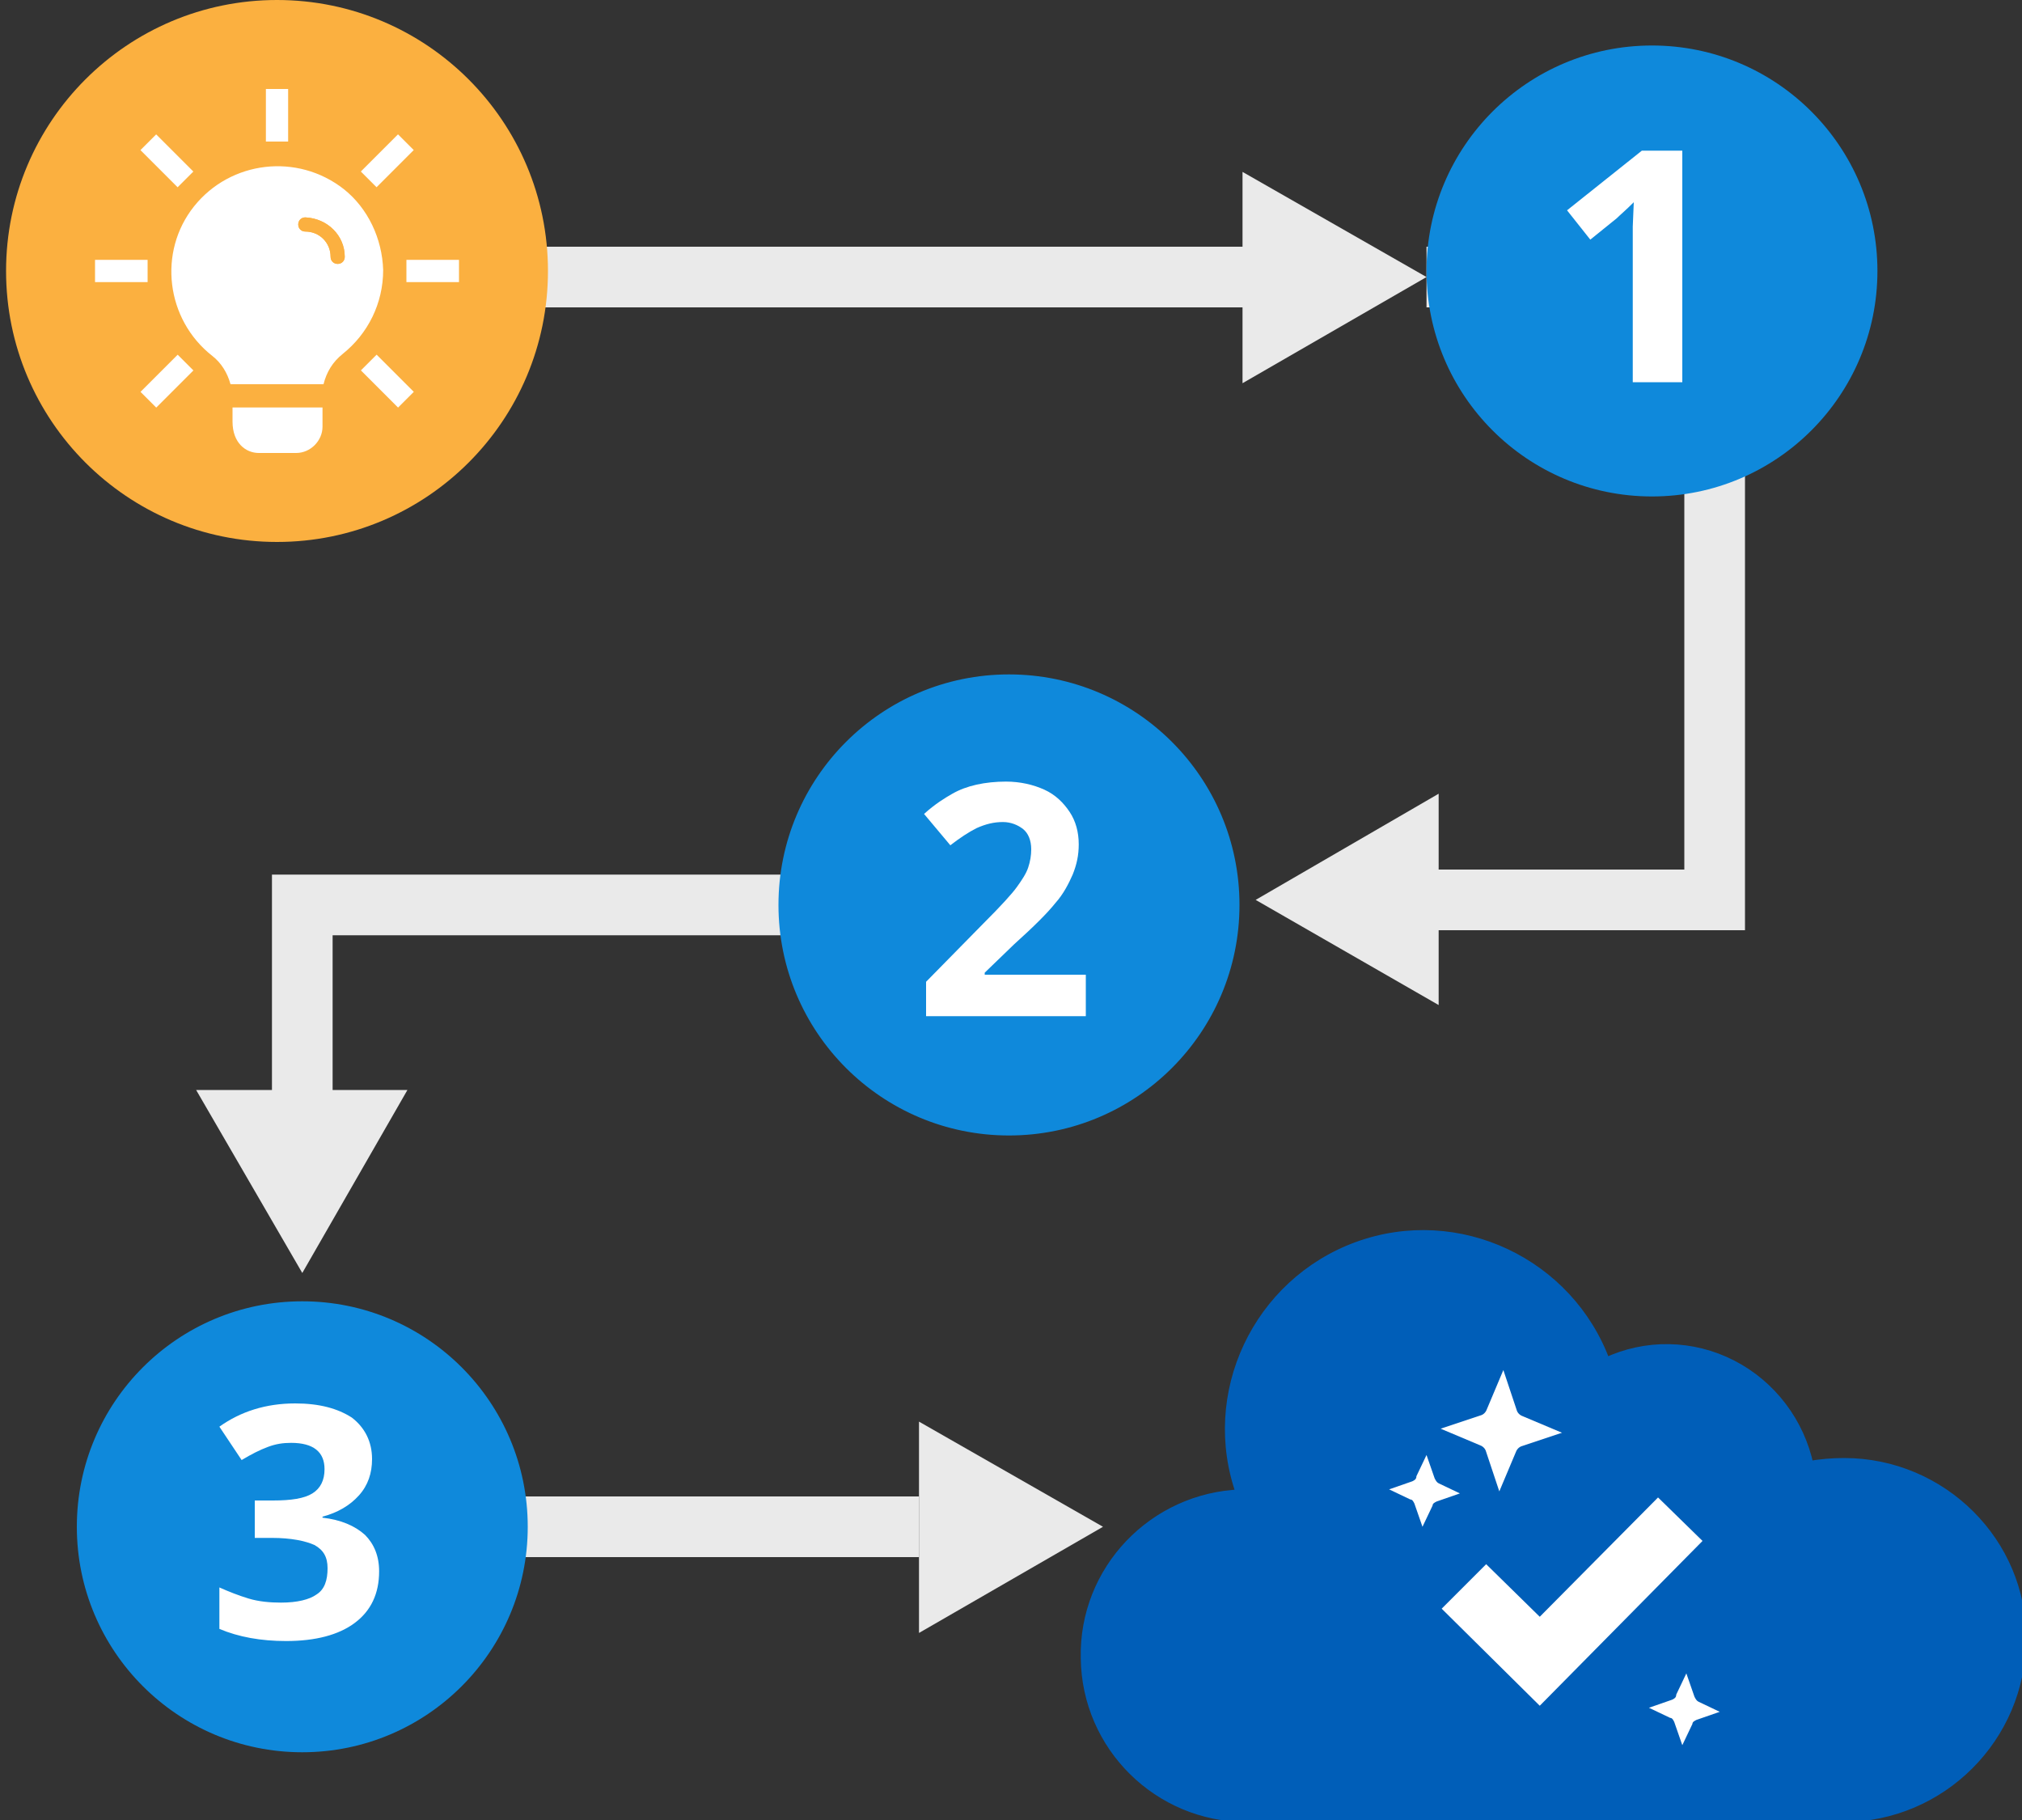 <?xml version="1.0" encoding="utf-8"?>
<!-- Generator: Adobe Illustrator 21.1.0, SVG Export Plug-In . SVG Version: 6.00 Build 0)  -->
<svg version="1.1" id="design" xmlns="http://www.w3.org/2000/svg" xmlns:xlink="http://www.w3.org/1999/xlink" x="0px" y="0px"
	 viewBox="0 0 200 180" style="enable-background:new 0 0 200 180;" xml:space="preserve">
<rect x="0" y="0" width="200" height="180" fill="#333333" stroke="none"/>
<style type="text/css">
	.st0{fill:#005EB8;stroke:#005EB8;stroke-miterlimit:10;}
	.st1{fill:none;stroke:#EAEAEA;stroke-width:6;stroke-miterlimit:10;}
	.st2{fill:#EAEAEA;}
	.st3{fill:#FBB040;}
	.st4{fill:#FFFFFF;}
	.st5{fill:#0F89DB;}
	.st6{enable-background:new    ;}
	.st7{fill:#0F89DB;stroke:#0F89DB;stroke-miterlimit:10;}
</style>
<g>
	<path class="st0" d="M182.4,144.7c-1.2,0-2.3,0.1-3.5,0.3c-0.9-4.3-3.7-8-7.6-10c-3.9-2-8.5-2.1-12.5-0.2
		c-3.6-9.9-14.6-15.1-24.5-11.5c-9.9,3.6-15.1,14.6-11.5,24.5c-8.7,0.3-15.6,7.5-15.4,16.2c0.1,8.7,7.2,15.7,15.9,15.7h59
		c9.7,0,17.6-7.9,17.6-17.6C200,152.6,192.1,144.7,182.4,144.7z"/>
</g>
<title>crm-dedicated-services-2</title>
<polyline class="st1" points="141.1,27.4 169.6,27.4 169.6,89 139.3,89 "/>
<polygon class="st2" points="142.3,78.5 124.2,89 142.3,99.4 "/>
<line class="st1" x1="29.9" y1="27.4" x2="126" y2="27.4"/>
<polygon class="st2" points="122.9,37.9 141.1,27.4 122.9,17 "/>
<polyline class="st1" points="29.9,110.8 29.9,89.5 85.4,89.5 "/>
<polygon class="st2" points="40.3,107.8 29.9,125.9 19.4,107.8 "/>
<line class="st1" x1="90.9" y1="151" x2="49.2" y2="151"/>
<polygon class="st2" points="90.9,140.6 109.1,151 90.9,161.5 "/>
<circle class="st3" cx="27.4" cy="26.8" r="26.8"/>
<path class="st4" d="M31.9,40.3v1.9c0,1.4-1.2,2.6-2.6,2.6h-3.7c-1.3,0-2.6-1-2.6-3.1v-1.4H31.9L31.9,40.3z"/>
<path class="st4" d="M34,18.7c-4.6-3.6-11.2-2.8-14.8,1.7S16.4,31.6,21,35.2c0.9,0.7,1.5,1.7,1.8,2.8h9.2c0.3-1.2,0.9-2.2,1.9-3
	c2.5-2,4-5,4-8.3C37.8,23.6,36.4,20.6,34,18.7z"/>
<g id="_Group_">
	<path class="st3" d="M34.1,25.4c0,0.4-0.3,0.7-0.7,0.7c-0.4,0-0.7-0.3-0.7-0.7c0-1.4-1.1-2.5-2.5-2.5c-0.4,0-0.7-0.3-0.7-0.7
		s0.3-0.7,0.7-0.7C32.4,21.6,34.1,23.3,34.1,25.4C34.1,25.4,34.1,25.4,34.1,25.4z"/>
	<path class="st3" d="M34.1,25.4c0,0.4-0.3,0.7-0.7,0.7c-0.4,0-0.7-0.3-0.7-0.7c0-1.4-1.1-2.5-2.5-2.5c-0.4,0-0.7-0.3-0.7-0.7
		s0.3-0.7,0.7-0.7C32.4,21.6,34.1,23.3,34.1,25.4C34.1,25.4,34.1,25.4,34.1,25.4z"/>
</g>
<rect x="26.3" y="8.8" class="st4" width="2.2" height="5.2"/>
<rect x="40.2" y="25.7" class="st4" width="5.2" height="2.2"/>
<rect x="9.4" y="25.7" class="st4" width="5.2" height="2.2"/>
<rect x="15.4" y="13.3" transform="matrix(0.707 -0.707 0.707 0.707 -6.399 16.33)" class="st4" width="2.2" height="5.2"/>
<rect x="13.9" y="36.6" transform="matrix(0.707 -0.707 0.707 0.707 -21.805 22.708)" class="st4" width="5.2" height="2.2"/>
<rect x="35.7" y="14.8" transform="matrix(0.707 -0.707 0.707 0.707 -1.227102e-02 31.739)" class="st4" width="5.2" height="2.2"/>
<rect x="37.2" y="35.1" transform="matrix(0.707 -0.707 0.707 0.707 -15.419 38.117)" class="st4" width="2.2" height="5.2"/>
<circle class="st5" cx="163.4" cy="26.8" r="22.3"/>
<g class="st6">
	<path class="st4" d="M166.3,37.8h-4.8V24.6l0-2.2l0.1-2.4c-0.8,0.8-1.4,1.3-1.7,1.6l-2.6,2.1l-2.3-2.9l7.4-5.9h4V37.8z"/>
</g>
<circle class="st7" cx="99.8" cy="89.5" r="22.3"/>
<g class="st6">
	<path class="st4" d="M107.6,100.5h-16v-3.4l5.7-5.8c1.7-1.7,2.8-2.9,3.3-3.6c0.5-0.7,0.9-1.3,1.1-1.9c0.2-0.6,0.3-1.2,0.3-1.8
		c0-0.9-0.3-1.6-0.8-2c-0.5-0.4-1.2-0.7-2-0.7c-0.9,0-1.7,0.2-2.6,0.6c-0.8,0.4-1.7,1-2.6,1.7l-2.6-3.1c1.1-1,2.1-1.6,2.8-2
		c0.7-0.4,1.5-0.7,2.4-0.9c0.9-0.2,1.9-0.3,2.9-0.3c1.4,0,2.7,0.3,3.8,0.8c1.1,0.5,1.9,1.3,2.5,2.2c0.6,0.9,0.9,2,0.9,3.2
		c0,1.1-0.2,2-0.6,3c-0.4,0.9-0.9,1.9-1.7,2.8c-0.8,1-2.1,2.3-4.1,4.1l-2.9,2.8v0.2h10V100.5z"/>
</g>
<circle class="st5" cx="29.9" cy="151" r="22.3"/>
<g class="st6">
	<path class="st4" d="M36.8,144.3c0,1.4-0.4,2.6-1.3,3.6c-0.9,1-2.1,1.7-3.6,2.1v0.1c1.8,0.2,3.2,0.8,4.2,1.7
		c0.9,0.9,1.4,2.1,1.4,3.6c0,2.2-0.8,3.9-2.4,5.1c-1.6,1.2-3.9,1.8-6.8,1.8c-2.5,0-4.7-0.4-6.6-1.2V157c0.9,0.4,1.9,0.8,2.9,1.1
		s2.1,0.4,3.2,0.4c1.6,0,2.8-0.3,3.5-0.8c0.8-0.5,1.1-1.4,1.1-2.6c0-1.1-0.4-1.8-1.3-2.3c-0.9-0.4-2.3-0.7-4.2-0.7h-1.7v-3.7H27
		c1.8,0,3.1-0.2,3.9-0.7c0.8-0.5,1.2-1.3,1.2-2.4c0-1.7-1.1-2.6-3.3-2.6c-0.8,0-1.5,0.1-2.3,0.4c-0.8,0.3-1.6,0.7-2.6,1.3l-2.2-3.3
		c2.1-1.5,4.6-2.3,7.5-2.3c2.4,0,4.2,0.5,5.6,1.4C36.1,141.2,36.8,142.6,36.8,144.3z"/>
</g>
<g>
	<path class="st4" d="M144.4,147.7l-2.3,0.8c-0.2,0.1-0.4,0.2-0.4,0.4l-1,2.1l-0.8-2.3c-0.1-0.2-0.2-0.4-0.4-0.4l-2.1-1l2.3-0.8
		c0.2-0.1,0.4-0.2,0.4-0.5l1-2.1l0.8,2.3c0.1,0.2,0.2,0.4,0.4,0.5L144.4,147.7z"/>
	<path class="st4" d="M170.1,169.3l-2.3,0.8c-0.2,0.1-0.4,0.2-0.4,0.4l-1,2.1l-0.8-2.3c-0.1-0.2-0.2-0.4-0.4-0.4l-2.1-1l2.3-0.8
		c0.2-0.1,0.4-0.2,0.4-0.5l1-2.1l0.8,2.3c0.1,0.2,0.2,0.4,0.4,0.5L170.1,169.3z"/>
	<path class="st4" d="M154.5,141.7l-3.9,1.3c-0.4,0.1-0.6,0.4-0.7,0.7l-1.6,3.8l-1.3-3.9c-0.1-0.4-0.4-0.6-0.7-0.7l-3.8-1.6l3.9-1.3
		c0.4-0.1,0.6-0.4,0.7-0.7l1.6-3.8l1.3,3.9c0.1,0.4,0.4,0.6,0.7,0.7L154.5,141.7z"/>
	<polygon class="st4" points="142.6,159.1 147,154.7 152.3,159.9 164,148.1 168.4,152.4 152.3,168.7 	"/>
</g>
</svg>
